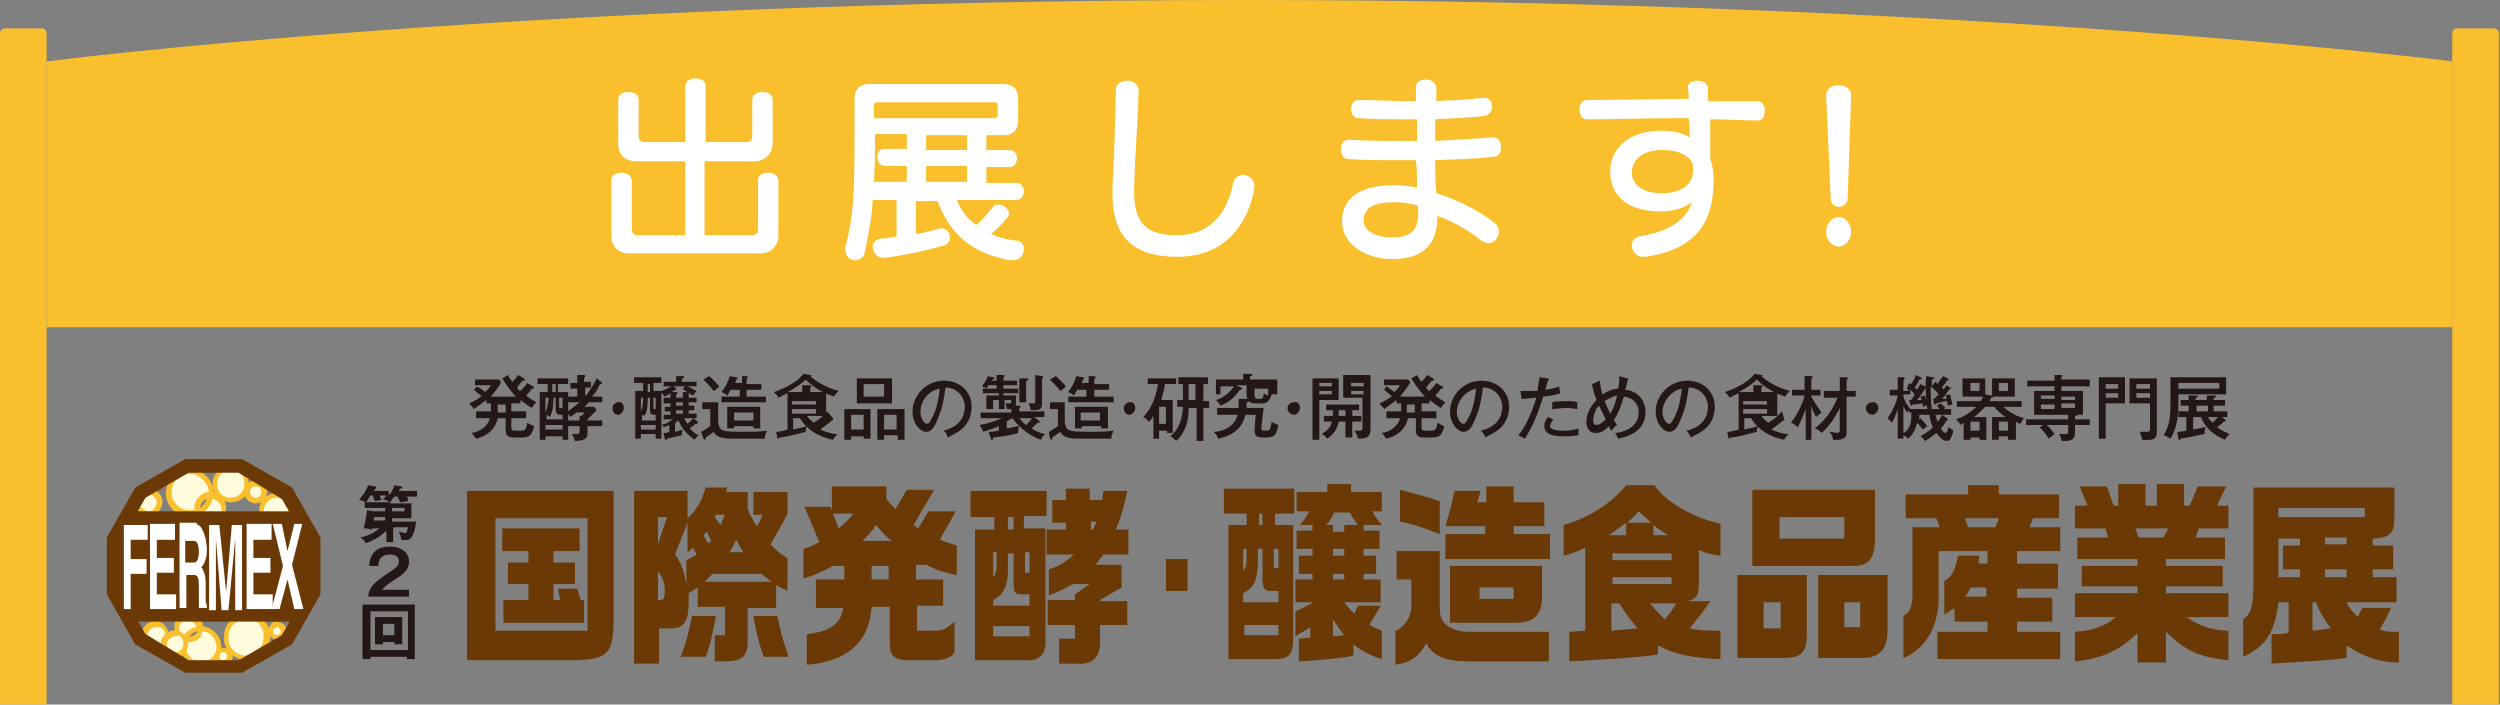 <?xml version="1.0" encoding="utf-8"?>
<!-- Generator: Adobe Illustrator 26.5.1, SVG Export Plug-In . SVG Version: 6.00 Build 0)  -->
<svg version="1.1" id="レイヤー_1" xmlns="http://www.w3.org/2000/svg" xmlns:xlink="http://www.w3.org/1999/xlink" x="0px"
	 y="0px" width="220px" height="62px" viewBox="0 0 220 62" style="enable-background:new 0 0 220 62;" xml:space="preserve">
<rect x="0" y="0" width="220" height="62" fill="#808080" stroke="none"/>
<style type="text/css">
	.st0{fill:#F9BF2C;}
	.st1{fill:#FFFFFF;}
	.st2{fill:#231815;}
	.st3{fill:#6A3906;}
	.st4{fill:#FFFCDE;}
	.st5{clip-path:url(#SVGID_00000111887411379645566530000001603128148974756482_);fill:#6A3906;}
</style>
<path class="st0" d="M215.8,28.8H4.1V5.4c0,0,42-5.4,105.5-5.4s106.2,5.4,106.2,5.4L215.8,28.8L215.8,28.8z"/>
<g>
	<path class="st1" d="M55.4,22.3c-1,0-1.6-0.6-1.6-1.6v-4.8c0-0.5,0.4-0.7,0.9-0.7c0.4,0,0.9,0.2,0.9,0.7v4.3c0,0.3,0.2,0.5,0.5,0.5
		h4.2v-6.5H56c-0.9,0-1.6-0.5-1.6-1.6V8.8c0-0.5,0.4-0.7,0.9-0.7s0.9,0.2,0.9,0.7V12c0,0.3,0.2,0.5,0.5,0.5h3.6V7.6
		c0-0.5,0.5-0.7,0.9-0.7c0.5,0,0.9,0.2,0.9,0.7v4.9h3.6c0.3,0,0.5-0.2,0.5-0.5V8.8c0-0.5,0.4-0.7,0.9-0.7S68,8.3,68,8.8v3.8
		c0,0.9-0.7,1.6-1.6,1.6H62v6.5h4.2c0.3,0,0.5-0.2,0.5-0.5v-4.3c0-0.5,0.4-0.7,0.9-0.7c0.4,0,0.9,0.2,0.9,0.7v4.8
		c0,0.9-0.6,1.6-1.6,1.6C66.9,22.3,55.4,22.3,55.4,22.3z"/>
	<path class="st1" d="M84.2,17.6c0.4,1,0.9,1.6,1.7,2.2c0.5-0.4,1-1,1.5-1.6c0.1-0.2,0.3-0.2,0.5-0.2c0.4,0,0.9,0.4,0.9,0.8
		c0,0.1-0.1,0.3-0.2,0.4c-0.5,0.6-1,1.1-1.4,1.4c0.7,0.3,1.5,0.5,2.4,0.6c0.4,0.1,0.5,0.4,0.5,0.7c0,0.5-0.3,1-1,1
		c-0.1,0-0.2,0-0.3,0c-3.5-0.7-5.2-2.4-6.3-5.2h-1.9v2.9c0.7-0.1,1.4-0.3,2.1-0.5c0.1,0,0.1,0,0.2,0c0.4,0,0.7,0.4,0.7,0.8
		c0,0.3-0.2,0.6-0.5,0.7c-1.7,0.5-3.8,0.9-5.3,1.1h-0.1c-0.5,0-0.9-0.5-0.9-1c0-0.3,0.2-0.6,0.7-0.7c0.4,0,0.9-0.1,1.4-0.2v-3.2
		h-2.1c-0.1,1.8-0.4,3.1-0.7,4.6c-0.1,0.5-0.5,0.7-0.8,0.7c-0.5,0-0.9-0.3-0.9-0.9c0-0.1,0-0.2,0-0.3c0.7-2.7,0.8-4.1,0.8-10.7V8.7
		c0-0.8,0.4-1.3,1.3-1.3h11.8c0.8,0,1.3,0.4,1.3,1.3v1.9c0,0.8-0.4,1.3-1.3,1.3h-1.5v1.3h2c0.5,0,0.7,0.4,0.7,0.7
		c0,0.4-0.2,0.8-0.7,0.8h-2v1.4h2.6c0.5,0,0.7,0.4,0.7,0.7c0,0.4-0.2,0.8-0.7,0.8H84.2z M79.8,14.6h-1.9c-0.5,0-0.7-0.4-0.7-0.8
		c0-0.4,0.2-0.7,0.7-0.7h1.9v-1.3H77c0,1.7,0,3-0.1,4.2h2.9V14.6z M87.8,9.3c0-0.2-0.1-0.3-0.3-0.3H77.2c-0.2,0-0.3,0.1-0.3,0.3v1.1
		h10.6c0.2,0,0.3-0.1,0.3-0.3C87.8,10.1,87.8,9.3,87.8,9.3z M85.1,11.9h-3.6v1.3h3.6V11.9z M85.1,14.6h-3.6V16h3.6V14.6z"/>
	<path class="st1" d="M99.8,16.8c0,2.9,1.1,3.9,3.8,3.9c2.6,0,4.3-1.6,4.9-4.5c0.1-0.6,0.5-0.8,0.9-0.8c0.5,0,1,0.4,1,1
		c0,0.2-0.7,6.2-6.8,6.2c-3.6,0-5.7-1.5-5.7-5.5c0-0.2,0-0.5,0-0.7c0.2-3.3,0.2-5.3,0.3-8.5c0-0.5,0.5-0.8,1-0.8s1,0.3,1,0.9v0.1
		c-0.1,3.1-0.3,5.2-0.4,8.4C99.8,16.5,99.8,16.8,99.8,16.8z"/>
	<path class="st1" d="M126.5,19c0,3-1.8,3.8-4,3.8c-2.3,0-4.4-1.3-4.4-3.3c0-2.3,1.9-3.2,4.6-3.2h0.1c0.6,0,1.3,0.1,1.9,0.2
		c0-0.8,0-1.6-0.1-2.4c-0.5,0-1,0-1.5,0c-1.5,0-3,0-4.4-0.1c-0.5,0-0.7-0.4-0.7-0.9c0-0.4,0.2-0.8,0.7-0.8h0.1
		c1.6,0.1,3.2,0.1,4.9,0.1c0.3,0,0.7,0,1,0c0-0.7,0-1.3,0-1.9c-0.4,0-0.8,0-1.2,0c-1.2,0-2.5,0-3.9-0.1c-0.5,0-0.7-0.4-0.7-0.8
		c0-0.4,0.2-0.8,0.7-0.8h0.1c1.5,0,2.8,0.1,4.1,0.1h0.8c0-0.4,0-0.8,0-1.2l0,0c0-0.5,0.4-0.7,0.9-0.7s0.9,0.3,0.9,0.8
		c0,0.3,0,0.7,0,1.1c1.4-0.1,2.7-0.1,4.1-0.3h0.1c0.5,0,0.7,0.4,0.7,0.8c0,0.4-0.2,0.7-0.7,0.8s-2.6,0.2-4.3,0.3c0,0.6,0,1.3,0,1.9
		c1.8-0.1,3.5-0.2,5-0.3h0.1c0.5,0,0.7,0.4,0.7,0.9c0,0.4-0.2,0.8-0.7,0.8c-1.6,0.2-3.3,0.2-5.1,0.3c0,1,0,2.1,0.1,2.9
		c1.9,0.6,3.7,1.5,5.1,2.6c0.3,0.2,0.4,0.5,0.4,0.8c0,0.5-0.4,1-0.9,1c-0.2,0-0.4-0.1-0.6-0.2C129.3,20.3,127.9,19.5,126.5,19
		C126.5,18.9,126.5,19,126.5,19z M124.8,18.1c-0.7-0.2-1.4-0.3-1.9-0.3h-0.3c-1.7,0-2.6,0.5-2.6,1.6c0,1,1.2,1.5,2.5,1.5
		s2.3-0.4,2.3-2V18.1z"/>
	<path class="st1" d="M154.7,10.6c-1.4,0-2.8-0.1-4.2-0.1c0,1.3,0,2.6,0,3.5c0.2,0.5,0.3,1.1,0.3,1.8c0,3.4-1.2,6.1-6,6.8
		c-0.1,0-0.1,0-0.2,0c-0.6,0-1-0.5-1-1c0-0.4,0.2-0.7,0.7-0.8c2.9-0.5,4.1-1.6,4.6-3c-0.7,0.5-1.6,0.8-2.8,0.8
		c-2.9,0-4.4-1.4-4.4-3.5s1.7-3.6,4.5-3.6c1,0,1.9,0.2,2.5,0.6c0-0.5,0-1.1-0.1-1.7h-1.1c-2.6,0-5.2,0.1-7.8,0.1l0,0
		c-0.5,0-0.7-0.4-0.7-0.9c0-0.4,0.2-0.8,0.7-0.8c3,0,6-0.1,8.9-0.1c0-0.4,0-0.7-0.1-1v0.1c0-0.5,0.4-0.7,0.9-0.7
		c0.4,0,0.9,0.2,0.9,0.7c0,0.3,0,0.7,0,1.1c1.4,0,2.9,0,4.3,0c0.5,0,0.7,0.4,0.7,0.8S155.2,10.6,154.7,10.6L154.7,10.6z M146.3,13.2
		c-1.7,0-2.7,0.8-2.7,2c0,1,0.9,1.8,2.6,1.8c1.6,0,2.8-0.6,2.8-2.1C149.1,14,148.1,13.2,146.3,13.2z"/>
	<path class="st1" d="M160.7,20.4c0-0.7,0.5-1.3,1.1-1.3s1.1,0.6,1.1,1.3s-0.5,1.3-1.1,1.3S160.7,21.1,160.7,20.4z M160.7,8.4
		L160.7,8.4c0-0.6,0.5-0.9,1.1-0.9s1.1,0.3,1.1,0.9l0,0l-0.3,9c0,0.5-0.4,0.8-0.8,0.8c-0.4,0-0.7-0.3-0.7-0.8L160.7,8.4z"/>
</g>
<path class="st0" d="M4.1,62H0V2.9c0-0.2,0.2-0.4,0.4-0.4h3.3c0.2,0,0.4,0.2,0.4,0.4V62z"/>
<path class="st0" d="M219.9,62h-4.1V2.9c0-0.2,0.2-0.4,0.4-0.4h3.3c0.2,0,0.4,0.2,0.4,0.4L219.9,62L219.9,62z"/>
<g>
	<g>
		<g>
			<g>
				<path class="st2" d="M32.8,46.4c0,0.1,0,0.1-0.1,0.2c-0.3-0.1-0.4-0.1-0.7-0.1c0.2-0.7,0.2-1,0.3-1.6l0.6,0.1h1v-0.3h-1.8v-0.5
					h0.1c-0.3-0.1-0.4-0.2-0.6-0.2c0.2-0.3,0.6-0.7,0.8-1.3l0.6,0.1c0,0,0.1,0,0.1,0.1c0,0.1,0,0.1-0.1,0.1c0,0.1,0,0.1-0.1,0.2h1.3
					v0.4c0.2-0.2,0.4-0.5,0.5-0.9l0.6,0.1c0,0,0.1,0,0.1,0.1c0,0.1-0.1,0.1-0.2,0.1c0,0.1-0.1,0.1-0.1,0.2h1.6v0.5h-0.9
					c0.1,0.1,0.1,0.2,0.1,0.4c-0.2,0-0.5,0.1-0.7,0.1c0-0.1-0.1-0.2-0.2-0.5h-0.3c-0.1,0.1-0.3,0.4-0.4,0.6h1.9v1.3h-1.7v0.3h2.1
					c0,0.5-0.2,1.1-0.4,1.4c-0.1,0.1-0.2,0.3-0.9,0.2c0-0.4-0.2-0.6-0.2-0.7c0.2,0,0.4,0.1,0.5,0.1c0.2,0,0.2,0,0.3-0.5h-1.3v1.3
					h-0.6v-1c-0.3,0.3-0.9,0.8-1.8,1.1c-0.1-0.2-0.3-0.4-0.5-0.5c0.6-0.1,1.2-0.4,1.7-0.8H32.8z M33.4,43.6c0,0,0.1,0.3,0.2,0.4
					c-0.2,0-0.6,0.1-0.6,0.1c-0.1-0.2-0.1-0.3-0.2-0.5h-0.2c-0.1,0.1-0.2,0.4-0.4,0.6h2.1c-0.1-0.1-0.4-0.2-0.6-0.3
					c0.1-0.1,0.2-0.1,0.3-0.3H33.4z M33.9,45.5h-1l0,0.3h1V45.5z M34.5,45h1.1v-0.3h-1.1V45z"/>
				<path class="st2" d="M36,51.9v0.6h-3.6c0.1-0.9,0.5-1.2,1.8-2.1c0.8-0.5,0.9-0.7,0.9-1c0-0.5-0.4-0.6-0.8-0.6c-0.8,0-1,0.5-1,1
					h-0.8c0-0.4,0.1-1.7,1.8-1.7c1.1,0,1.7,0.6,1.7,1.3c0,0.6-0.3,1-1.1,1.5c-0.8,0.5-1,0.7-1.3,1H36z"/>
				<path class="st2" d="M32.6,57.8V58h-0.7v-4.8h4.6V58h-0.7v-0.2H32.6z M35.9,57.2v-3.4h-3.3v3.4H35.9z M33.7,56.5v0.2H33v-2.4
					h2.4v2.4h-0.7v-0.2H33.7z M34.7,55.9v-1h-1v1H34.7z"/>
			</g>
		</g>
	</g>
	<g>
		<g>
			<path class="st2" d="M45.5,35.5H45v0.7h1.3v0.6H45v0.8c0,0.2,0,0.3,0.4,0.3h0.4c0.3,0,0.5,0,0.6-0.7c0.2,0.1,0.3,0.2,0.6,0.3
				c-0.2,0.8-0.4,1-1.1,1h-0.7c-0.7,0-0.7-0.4-0.7-0.7v-1h-0.7c-0.2,1-1,1.6-1.9,1.8c-0.1-0.1-0.2-0.3-0.4-0.5
				c0.8-0.1,1.5-0.7,1.6-1.3h-1.2v-0.6h1.3c0-0.1,0-0.2,0-0.3v-0.4h-0.4v-0.3c-0.4,0.3-0.7,0.5-1.1,0.8c-0.1-0.2-0.3-0.3-0.4-0.5
				c0.5-0.2,1-0.6,1.1-0.6c-0.4-0.4-0.5-0.4-0.7-0.6L42,34c0.3,0.2,0.6,0.4,0.7,0.5c0.2-0.2,0.4-0.4,0.5-0.6h-1.4v-0.5h2.1l0.2,0.2
				c-0.2,0.5-0.6,0.9-0.9,1.3h2.2c-0.6-0.6-1-1.3-1.2-1.6l0.5-0.3c0.1,0.2,0.2,0.4,0.4,0.6c0,0,0.3-0.3,0.5-0.6l0.5,0.3
				c0,0,0.1,0.1,0.1,0.1c0,0.1-0.1,0.1-0.2,0.1c-0.2,0.2-0.2,0.2-0.5,0.6c0.1,0.2,0.2,0.3,0.3,0.3c0.2-0.2,0.4-0.4,0.6-0.7l0.5,0.3
				c0,0,0.1,0,0.1,0.1c0,0.1-0.1,0.1-0.2,0.1c-0.2,0.3-0.2,0.3-0.5,0.6c0.2,0.2,0.6,0.4,0.9,0.6c-0.1,0.1-0.3,0.3-0.4,0.5
				c-0.5-0.3-0.6-0.4-1-0.7V35.5z M43.8,35.5V36c0,0.1,0,0.2,0,0.3h0.7v-0.7H43.8z"/>
			<path class="st2" d="M49.2,34.5H50v4.2h-0.5v-0.3H48v0.3h-0.5v-4.2h0.7v-0.7h-0.9v-0.5h2.7v0.5h-0.9V34.5z M48,36.3
				c0.2-0.4,0.2-0.9,0.3-1.3H48V36.3z M49.5,36.9v-0.4h-0.2c-0.3,0-0.4-0.2-0.4-0.5v-1h-0.2c0,0.5,0,1-0.3,1.7
				c-0.1-0.1-0.3-0.2-0.3-0.2v0.4H49.5z M49.5,37.8v-0.4H48v0.4H49.5z M48.9,33.8h-0.3v0.7h0.3V33.8z M49.2,35.8
				c0,0.1,0,0.1,0.3,0.1V35h-0.3V35.8z M52.9,33.6c0,0,0.1,0.1,0.1,0.1c0,0.1-0.1,0.1-0.2,0.1c-0.3,0.6-0.4,0.8-0.7,1.1H53v0.5h-1.2
				c-0.1,0.1-0.2,0.3-0.4,0.4h0.9l0.2,0.3c-0.3,0.3-0.7,0.7-0.8,0.8V37H53v0.5h-1.3v0.5c0,0.4,0,0.8-1.1,0.8
				c-0.1-0.3-0.2-0.5-0.3-0.6c0.1,0,0.4,0,0.4,0c0.3,0,0.3-0.1,0.3-0.3v-0.4h-1V37h1v-0.4l0.2,0c0.1-0.1,0.2-0.2,0.2-0.3h-0.7
				c-0.2,0.2-0.4,0.3-0.5,0.4c-0.1-0.2-0.3-0.3-0.4-0.4c0.2-0.1,0.6-0.4,1.2-0.9h-1v-0.5h0.8v-0.7h-0.6v-0.5h0.6V33l0.6,0
				c0,0,0.1,0,0.1,0.1c0,0.1,0,0.1-0.1,0.1v0.4H52v0.5h-0.5v0.7h0.1c0.2-0.3,0.7-1,0.9-1.5L52.9,33.6z"/>
			<path class="st2" d="M54.9,35.9c0,0.3-0.3,0.6-0.5,0.6c-0.3,0-0.5-0.2-0.5-0.6c0-0.3,0.3-0.5,0.5-0.5
				C54.7,35.3,54.9,35.6,54.9,35.9z"/>
			<path class="st2" d="M58.4,34v-0.4h1.1v-0.5l0.6,0c0,0,0.1,0,0.1,0.1c0,0.1-0.1,0.1-0.2,0.1v0.3h1.3V34h-0.8
				c0.4,0.2,0.6,0.3,0.8,0.4c-0.1,0.1-0.2,0.3-0.3,0.4c-0.2-0.1-0.3-0.1-0.3-0.2c0,0,0,0-0.1,0V35h0.7v0.4h-0.7v0.3h0.5v0.4h-0.5
				v0.3h0.7v0.4H61l0.4,0.3c0,0,0,0,0,0.1c0,0,0,0.1-0.1,0.1c0,0-0.1,0-0.1,0c-0.2,0.2-0.4,0.3-0.5,0.4c0.3,0.3,0.5,0.5,0.8,0.6
				c-0.2,0.1-0.2,0.2-0.4,0.4c-0.2-0.2-1-0.7-1.4-1.7c0,0-0.2,0.1-0.3,0.3V38c0.1,0,0.4-0.1,0.7-0.2C60,37.9,60,38.1,60,38.3
				c-0.4,0.1-0.9,0.2-1.3,0.3c0,0.1,0,0.1-0.1,0.1c0,0-0.1,0-0.1-0.1l-0.1-0.5c0.2,0,0.3,0,0.5-0.1v-0.6c-0.1,0.1-0.3,0.1-0.5,0.2
				c-0.1-0.2-0.2-0.3-0.2-0.3v1.3h-0.5v-0.4h-1.3v0.4h-0.5v-4.2h0.7v-0.7h-0.8v-0.5h2.4v0.5h-0.7v0.7h0.7c0,0,0,0,0,0
				c0.4-0.1,0.7-0.3,0.9-0.4H58.4z M57.7,37v-0.5c-0.4,0-0.5,0-0.5-0.5v-1H57c0,0.5,0,1.2-0.3,1.6c-0.1-0.1-0.2-0.1-0.2-0.1V37H57.7
				z M56.4,36.2c0.1-0.2,0.2-0.6,0.2-1.2h-0.2V36.2z M57.7,37.8v-0.4h-1.3v0.4H57.7z M57.2,33.8h-0.2v0.7h0.2V33.8z M57.5,35.8
				c0,0.2,0,0.2,0.2,0.2v-1h-0.2V35.8z M59,34.6c-0.1,0.1-0.2,0.1-0.5,0.3c-0.1-0.1-0.2-0.3-0.3-0.3v2.8c0.4-0.1,0.6-0.2,1-0.5h-0.8
				v-0.4H59v-0.3h-0.5v-0.4H59v-0.3h-0.6V35H59V34.6z M59.5,34.2C59.5,34.2,59.6,34.2,59.5,34.2c0,0.1,0,0.1,0,0.1c0,0-0.1,0-0.1,0
				c-0.1,0.1-0.1,0.1-0.3,0.2l0.4,0c0.1,0,0.1,0,0.1,0.1c0,0.1-0.1,0.1-0.1,0.1V35h0.6v-0.5l0.4,0c-0.2-0.1-0.3-0.2-0.4-0.3l0.2-0.2
				h-1L59.5,34.2z M60.1,35.4h-0.6v0.3h0.6V35.4z M59.5,36.4h0.6v-0.3h-0.6V36.4z M60.2,36.8c0.1,0.2,0.2,0.3,0.3,0.5
				c0.2-0.2,0.3-0.2,0.5-0.5H60.2z"/>
			<path class="st2" d="M63.2,35.4v1.6c0,0.4,0.1,0.5,0.1,0.6c0.2,0.3,0.4,0.4,2,0.4c0.7,0,1.6,0,2.2-0.1c-0.1,0.2-0.2,0.4-0.2,0.7
				h-2.7c-0.7,0-1.5,0-1.8-0.6c-0.5,0.4-0.6,0.4-0.7,0.5c0,0.1,0,0.2-0.1,0.2c0,0-0.1-0.1-0.1-0.1L61.7,38c0.2-0.1,0.2-0.1,0.8-0.5
				V36h-0.7v-0.6H63.2z M62.4,33.1c0.3,0.2,0.8,0.8,0.9,0.9c0,0-0.4,0.4-0.5,0.4c-0.3-0.4-0.7-0.8-0.9-1L62.4,33.1z M65.1,33.1
				l0.6,0c0,0,0.1,0,0.1,0.1c0,0.1,0,0.1-0.1,0.1v0.5h1.3v0.5h-1.3v0.6h1.7v0.5h-3.9v-0.5h1.6v-0.6h-0.8c-0.2,0.3-0.2,0.4-0.3,0.5
				c-0.2-0.2-0.5-0.3-0.5-0.3c0.3-0.4,0.6-0.9,0.7-1.4l0.6,0.1c0,0,0.1,0,0.1,0.1c0,0.1-0.1,0.1-0.1,0.1c0,0.1-0.1,0.2-0.1,0.3h0.6
				V33.1z M64.6,37.5v0.2H64v-1.9h2.9v1.9h-0.6v-0.2H64.6z M66.3,37v-0.7h-1.7V37H66.3z"/>
			<path class="st2" d="M73.3,36.8C73.3,36.8,73.3,36.9,73.3,36.8c0,0.1,0,0.2,0,0.2c0,0-0.1,0-0.1,0c-0.3,0.3-0.8,0.6-1,0.8
				c0.6,0.3,1.2,0.4,1.5,0.4c-0.1,0.1-0.3,0.3-0.4,0.5c-0.5-0.1-2.1-0.5-2.9-1.9h-0.6v1c0.3-0.1,0.6-0.1,1.2-0.3
				c-0.1,0.2-0.1,0.4-0.1,0.5c-1.1,0.3-2,0.5-2.3,0.5c-0.1,0.1-0.1,0.1-0.1,0.1c-0.1,0-0.1,0-0.1-0.1l-0.1-0.5c0.2,0,0.3,0,1-0.2
				v-3.2c-0.2,0.1-0.4,0.2-0.8,0.4c-0.1-0.2-0.2-0.3-0.4-0.5c0.5-0.2,1.8-0.6,2.6-1.6l0.6,0.1c0.1,0,0.1,0,0.1,0.1c0,0,0,0,0,0
				c0,0-0.1,0-0.1,0c0.3,0.3,1.3,1,2.5,1.3c-0.2,0.2-0.3,0.3-0.4,0.5c-0.9-0.3-1.7-0.7-2.5-1.5c-0.6,0.6-1.4,1-1.6,1.1h1.3v-0.6
				l0.7,0c0.1,0,0.1,0,0.1,0.1c0,0,0,0.1-0.1,0.1v0.4h1.4v2.1H71c0.2,0.3,0.4,0.4,0.6,0.6c0.2-0.1,0.8-0.5,1.2-1L73.3,36.8z
				 M69.7,35.6h2.1v-0.3h-2.1V35.6z M71.8,36h-2.1v0.4h2.1V36z"/>
			<path class="st2" d="M74.9,38.3v0.4h-0.6v-2.7h2.3v2.6H76v-0.2H74.9z M76,37.8v-1.3h-1.1v1.3H76z M78.5,33.3v2.2h-3.1v-2.2H78.5z
				 M76,33.8v1.1h1.8v-1.1H76z M77.8,38.3v0.4h-0.6v-2.7h2.4v2.7h-0.6v-0.4H77.8z M78.9,37.8v-1.3h-1.1v1.3H78.9z"/>
			<path class="st2" d="M83,37.9c1.8-0.4,1.9-1.7,1.9-2.1c0-0.9-0.7-1.7-1.7-1.7c-0.1,0.7-0.2,1.7-0.7,2.8c-0.3,0.8-0.6,1.1-1,1.1
				c-0.5,0-1.2-0.7-1.2-1.8c0-1.3,1.1-2.7,2.8-2.7c1.3,0,2.4,0.9,2.4,2.3c0,0.8-0.3,1.4-0.7,1.8c-0.5,0.5-1.1,0.7-1.4,0.9
				C83.3,38.1,83.2,38,83,37.9z M81,36.2c0,0.6,0.3,1.1,0.6,1.1c0.2,0,0.4-0.5,0.6-0.9c0.3-0.7,0.4-1.4,0.5-2.2
				C81.6,34.4,81,35.4,81,36.2z"/>
			<path class="st2" d="M87,38c0.3,0,0.4,0,0.9-0.1v-0.4c-0.7,0.3-1.1,0.4-1.4,0.5c0-0.2-0.2-0.4-0.3-0.6c1.1-0.2,1.7-0.5,2-0.6
				h-1.9v-0.5H89V36c-0.1,0-0.2,0-0.4,0c0-0.2-0.1-0.3-0.1-0.5c0.1,0,0.1,0,0.3,0c0.2,0,0.2-0.1,0.2-0.2v-0.1h-0.6v0.8h-0.5v-0.8
				h-0.5V36h-0.6v-1.2h1.1v-0.2h-1.4v-0.4h0.4c0,0-0.2-0.1-0.5-0.2c0.3-0.4,0.5-0.7,0.5-0.9l0.5,0.1c0.1,0,0.1,0,0.1,0.1
				c0,0.1-0.1,0.1-0.2,0.1c0,0.1,0,0.1-0.1,0.1h0.5v-0.5l0.6,0c0.1,0,0.1,0,0.1,0.1c0,0.1-0.1,0.1-0.1,0.1v0.3h1.2v0.4h-1.2v0.3h1.3
				v0.4h-1.3v0.2h1.1v0.7c0,0.1,0,0.2,0,0.2l0.3,0c0,0,0.1,0,0.1,0.1c0,0.1-0.1,0.1-0.1,0.1v0.3h2.2v0.5H91l0.4,0.3
				c0,0,0.1,0.1,0.1,0.1c0,0.1-0.1,0.1-0.2,0.1c-0.2,0.2-0.5,0.5-0.5,0.5c0.1,0.1,0.6,0.4,1.2,0.5c-0.2,0.1-0.3,0.3-0.4,0.5
				c-0.7-0.2-1.9-1-2.5-1.9c-0.2,0.1-0.4,0.2-0.5,0.3v0.6c0.1,0,0.9-0.2,1.1-0.2c-0.1,0.2-0.1,0.4-0.1,0.6c-0.3,0.1-1.1,0.3-2.2,0.4
				c0,0.1,0,0.2-0.1,0.2c-0.1,0-0.1-0.1-0.1-0.1L87,38z M87.7,34.2v-0.3H87c-0.1,0.1-0.1,0.1-0.2,0.3H87.7z M89.7,36.8
				c0.2,0.2,0.3,0.4,0.6,0.6c0.2-0.2,0.4-0.4,0.5-0.6H89.7z M90.4,33.3c0,0,0.1,0,0.1,0.1c0,0.1-0.1,0.1-0.2,0.1v1.9h-0.6v-2.1
				L90.4,33.3z M91.7,33.1c0,0,0.1,0,0.1,0.1c0,0.1-0.1,0.1-0.1,0.1v2.2c0,0.6-0.3,0.6-1,0.6c0-0.3-0.1-0.4-0.2-0.6
				c0.2,0,0.3,0,0.4,0c0.2,0,0.2-0.1,0.2-0.2v-2.3L91.7,33.1z"/>
			<path class="st2" d="M93.7,35.4v1.6c0,0.4,0.1,0.5,0.1,0.6c0.2,0.3,0.4,0.4,2,0.4c0.7,0,1.6,0,2.2-0.1c-0.1,0.2-0.2,0.4-0.2,0.7
				h-2.7c-0.7,0-1.5,0-1.8-0.6c-0.5,0.4-0.6,0.4-0.7,0.5c0,0.1,0,0.2-0.1,0.2c0,0-0.1-0.1-0.1-0.1L92.3,38c0.2-0.1,0.2-0.1,0.8-0.5
				V36h-0.7v-0.6H93.7z M92.9,33.1c0.3,0.2,0.8,0.8,0.9,0.9c0,0-0.4,0.4-0.5,0.4c-0.3-0.4-0.7-0.8-0.9-1L92.9,33.1z M95.7,33.1
				l0.6,0c0,0,0.1,0,0.1,0.1c0,0.1,0,0.1-0.1,0.1v0.5h1.3v0.5h-1.3v0.6H98v0.5H94v-0.5h1.6v-0.6h-0.8c-0.2,0.3-0.2,0.4-0.3,0.5
				c-0.2-0.2-0.5-0.3-0.5-0.3c0.3-0.4,0.6-0.9,0.7-1.4l0.6,0.1c0,0,0.1,0,0.1,0.1c0,0.1-0.1,0.1-0.1,0.1c0,0.1-0.1,0.2-0.1,0.3h0.6
				V33.1z M95.2,37.5v0.2h-0.6v-1.9h2.9v1.9h-0.6v-0.2H95.2z M96.8,37v-0.7h-1.7V37H96.8z"/>
			<path class="st2" d="M99.9,35.9c0,0.3-0.3,0.6-0.5,0.6c-0.3,0-0.5-0.2-0.5-0.6c0-0.3,0.3-0.5,0.5-0.5
				C99.7,35.3,99.9,35.6,99.9,35.9z"/>
			<path class="st2" d="M103.2,35.2v2.9h-0.5v-0.2H102v0.7h-0.5v-2c-0.2,0.3-0.3,0.5-0.4,0.5c-0.2-0.2-0.3-0.3-0.5-0.4
				c0.9-0.9,1.2-2.2,1.3-2.9h-0.9v-0.5h2.5v0.5h-1c0,0.4-0.2,0.9-0.3,1.4H103.2z M102,35.8v1.5h0.6v-1.5H102z M105.9,35.3h0.5v0.6
				h-0.5v2.9h-0.6v-2.9h-0.7c0,0.8-0.1,2-1.1,2.9c-0.2-0.2-0.3-0.3-0.5-0.4c0.4-0.4,1-0.9,1.1-2.6h-0.5v-0.6h0.5v-1.4h-0.4v-0.6h2.6
				v0.6h-0.4V35.3z M105.2,33.8h-0.6v1.4h0.6V33.8z"/>
			<path class="st2" d="M112.4,33.5v1.2h-0.5c-0.2,0.6-0.4,0.8-0.8,0.8h-0.7c-0.3,0-0.4-0.1-0.5-0.2c0,0.1-0.1,0.1-0.2,0.1
				c0,0.2,0,0.3,0,0.5l1.5,0c0,0-0.2,1.6-0.2,1.8c0,0.2,0.1,0.2,0.4,0.2c0.3,0,0.4,0,0.5-0.8c0.1,0.1,0.3,0.2,0.6,0.3
				c-0.2,1-0.4,1.1-1.2,1.1c-0.5,0-0.9,0-0.9-0.6c0-0.2,0.1-1.3,0.1-1.4l-0.9,0c-0.1,0.4-0.4,1.7-2.4,2.1c-0.1-0.3-0.3-0.5-0.4-0.6
				c0.4,0,1.8-0.2,2.1-1.5l-1.8,0l0-0.6l1.9,0c0-0.3,0-0.5,0-0.8l0.6,0c0.1,0,0.2,0,0.2,0c-0.1-0.1-0.1-0.2-0.1-0.3v-0.9h-0.9
				l0.4,0.2c0.1,0,0.1,0,0.1,0.1c0,0.1-0.1,0.1-0.2,0.1c-0.3,0.5-0.9,1.1-1.7,1.4c-0.1-0.2-0.2-0.3-0.4-0.5c0.8-0.2,1.4-0.9,1.6-1.2
				h-1.2v0.7H107v-1.3h2.4v-0.5l0.7,0c0.1,0,0.1,0,0.1,0.1c0,0.1-0.1,0.1-0.2,0.1v0.3H112.4z M110.4,34.1v0.7c0,0.2,0.1,0.3,0.2,0.3
				h0.3c0.2,0,0.3-0.1,0.3-0.5c0.1,0.1,0.3,0.2,0.4,0.2v-0.6H110.4z"/>
			<path class="st2" d="M114.4,35.9c0,0.3-0.3,0.6-0.5,0.6c-0.3,0-0.6-0.2-0.6-0.6c0-0.3,0.3-0.5,0.6-0.5
				C114.2,35.3,114.4,35.6,114.4,35.9z"/>
			<path class="st2" d="M117.8,33.2v2h-1.7v3.5h-0.6v-5.4H117.8z M117.2,34v-0.3h-1.1V34H117.2z M116.1,34.4v0.3h1.1v-0.3H116.1z
				 M119,36.6h0.8v0.5H119v1.4h-0.6v-1.4h-0.6c-0.1,0.6-0.4,1.1-1,1.5c-0.2-0.2-0.2-0.3-0.5-0.4c0.5-0.3,0.8-0.6,0.9-1.1h-0.7v-0.5
				h0.8c0-0.1,0-0.1,0-0.5h-0.6v-0.5h2.9v0.5H119V36.6z M118.4,36.1h-0.6v0.5h0.6V36.1z M120.6,33.2v4.6c0,0.7-0.4,0.8-1.1,0.8
				c0-0.2-0.1-0.3-0.3-0.7c0.1,0,0.2,0,0.4,0c0.2,0,0.3,0,0.3-0.3v-2.6h-1.7v-2H120.6z M120,34v-0.3h-1.1V34H120z M118.9,34.4v0.3
				h1.1v-0.3H118.9z"/>
			<path class="st2" d="M125.6,35.5h-0.5v0.7h1.3v0.6h-1.3v0.8c0,0.2,0,0.3,0.4,0.3h0.4c0.3,0,0.5,0,0.6-0.7
				c0.2,0.1,0.3,0.2,0.6,0.3c-0.2,0.8-0.4,1-1.1,1h-0.7c-0.7,0-0.7-0.4-0.7-0.7v-1h-0.7c-0.2,1-1,1.6-1.9,1.8
				c-0.1-0.1-0.2-0.3-0.4-0.5c0.8-0.1,1.5-0.7,1.6-1.3H122v-0.6h1.3c0-0.1,0-0.2,0-0.3v-0.4h-0.4v-0.3c-0.4,0.3-0.7,0.5-1.1,0.8
				c-0.1-0.2-0.3-0.3-0.4-0.5c0.5-0.2,1-0.6,1.1-0.6c-0.4-0.4-0.5-0.4-0.7-0.6L122,34c0.3,0.2,0.6,0.4,0.7,0.5
				c0.2-0.2,0.4-0.4,0.5-0.6h-1.4v-0.5h2.1l0.2,0.2c-0.2,0.5-0.6,0.9-0.9,1.3h2.2c-0.6-0.6-1-1.3-1.2-1.6l0.5-0.3
				c0.1,0.2,0.2,0.4,0.4,0.6c0,0,0.3-0.3,0.5-0.6l0.5,0.3c0,0,0.1,0.1,0.1,0.1c0,0.1-0.1,0.1-0.2,0.1c-0.2,0.2-0.2,0.2-0.5,0.6
				c0.1,0.2,0.2,0.3,0.3,0.3c0.2-0.2,0.4-0.4,0.6-0.7l0.5,0.3c0,0,0.1,0,0.1,0.1c0,0.1-0.1,0.1-0.2,0.1c-0.2,0.3-0.2,0.3-0.5,0.6
				c0.2,0.2,0.6,0.4,0.9,0.6c-0.1,0.1-0.3,0.3-0.4,0.5c-0.5-0.3-0.6-0.4-1-0.7V35.5z M123.8,35.5V36c0,0.1,0,0.2,0,0.3h0.7v-0.7
				H123.8z"/>
			<path class="st2" d="M130.3,37.9c1.8-0.4,1.9-1.7,1.9-2.1c0-0.9-0.7-1.7-1.7-1.7c-0.1,0.7-0.2,1.7-0.7,2.8
				c-0.3,0.8-0.6,1.1-1,1.1c-0.5,0-1.2-0.7-1.2-1.8c0-1.3,1.1-2.7,2.8-2.7c1.3,0,2.4,0.9,2.4,2.3c0,0.8-0.3,1.4-0.7,1.8
				c-0.5,0.5-1.1,0.7-1.4,0.9C130.6,38.1,130.4,38,130.3,37.9z M128.2,36.2c0,0.6,0.3,1.1,0.6,1.1c0.2,0,0.4-0.5,0.6-0.9
				c0.3-0.7,0.4-1.4,0.5-2.2C128.9,34.4,128.2,35.4,128.2,36.2z"/>
			<path class="st2" d="M136.2,33.3c0.1,0,0.1,0,0.1,0.1c0,0.1-0.1,0.1-0.1,0.1c0,0.1-0.2,0.7-0.2,0.8c0.7-0.1,1-0.2,1.2-0.3
				l0.1,0.6c-0.2,0.1-0.6,0.2-1.5,0.3c-0.4,1.3-0.8,2.4-1.6,3.7c-0.2-0.1-0.2-0.1-0.6-0.3c0.4-0.4,1.1-1.6,1.6-3.3
				c-0.5,0-0.7,0.1-1.3,0.1l-0.1-0.7c0.1,0,0.3,0,0.5,0c0.4,0,0.8,0,1,0c0.1-0.6,0.1-0.9,0.2-1.2L136.2,33.3z M136.7,36.9
				c-0.2,0.2-0.3,0.5-0.3,0.6c0,0.2,0.3,0.4,1.2,0.4c0.3,0,0.8,0,1.3-0.2c0,0.1,0,0.2,0,0.3c0,0.2,0,0.2,0,0.3
				c-0.6,0.1-1.2,0.1-1.3,0.1c-0.4,0-1.7,0-1.7-0.9c0-0.3,0.1-0.5,0.3-0.8L136.7,36.9z M136.5,35.4c0.6-0.1,1.1-0.1,1.4-0.1
				c0.5,0,0.7,0,0.9,0.1c0,0.3,0,0.5,0,0.6c-0.2,0-0.4-0.1-0.9-0.1c-0.5,0-1.1,0.1-1.3,0.1V35.4z"/>
			<path class="st2" d="M140.8,33.5c0,0.4,0.1,0.8,0.2,1.2c0.5-0.3,1-0.5,1.4-0.5c0.1-0.5,0.1-0.7,0.1-1.1l0.7,0.2
				c0,0,0.1,0,0.1,0.1c0,0.1-0.1,0.1-0.1,0.1c0,0.1-0.1,0.7-0.2,0.8c1.2,0.1,1.8,1,1.8,2c0,1.5-1.3,2.1-2.4,2.3
				c-0.2-0.4-0.2-0.4-0.3-0.5c0.4,0,2.1-0.3,2.1-1.8c0-0.8-0.5-1.3-1.3-1.4c-0.3,1-0.5,1.5-0.9,2.1c0.2,0.2,0.2,0.3,0.3,0.4
				c-0.3,0.2-0.3,0.3-0.5,0.5c-0.1-0.1-0.1-0.1-0.2-0.4c-0.5,0.5-0.8,0.6-1.2,0.6c-0.5,0-0.8-0.4-0.8-1c0-0.3,0.1-1.1,0.9-1.9
				c-0.2-0.5-0.3-0.9-0.4-1.4L140.8,33.5z M140.7,35.7c-0.4,0.4-0.5,1.1-0.5,1.3c0,0.1,0,0.4,0.3,0.4c0.3,0,0.7-0.4,0.8-0.5
				C141,36.3,140.8,35.8,140.7,35.7z M141.2,35.3c0.2,0.5,0.4,0.9,0.5,1.1c0.4-0.6,0.5-1.2,0.6-1.6
				C141.8,34.9,141.4,35.2,141.2,35.3z"/>
			<path class="st2" d="M148.4,37.9c1.8-0.4,1.9-1.7,1.9-2.1c0-0.9-0.7-1.7-1.7-1.7c-0.1,0.7-0.2,1.7-0.7,2.8
				c-0.3,0.8-0.6,1.1-1,1.1c-0.5,0-1.2-0.7-1.2-1.8c0-1.3,1.1-2.7,2.8-2.7c1.3,0,2.4,0.9,2.4,2.3c0,0.8-0.3,1.4-0.7,1.8
				c-0.5,0.5-1.1,0.7-1.4,0.9C148.6,38.1,148.5,38,148.4,37.9z M146.3,36.2c0,0.6,0.3,1.1,0.6,1.1c0.2,0,0.4-0.5,0.6-0.9
				c0.3-0.7,0.4-1.4,0.5-2.2C147,34.4,146.3,35.4,146.3,36.2z"/>
			<path class="st2" d="M157,36.8C157,36.8,157,36.9,157,36.8c0,0.1,0,0.2,0,0.2c0,0-0.1,0-0.1,0c-0.3,0.3-0.8,0.6-1,0.8
				c0.6,0.3,1.2,0.4,1.5,0.4c-0.1,0.1-0.3,0.3-0.4,0.5c-0.5-0.1-2.1-0.5-2.9-1.9h-0.6v1c0.3-0.1,0.6-0.1,1.2-0.3
				c-0.1,0.2-0.1,0.4-0.1,0.5c-1.1,0.3-2,0.5-2.3,0.5c-0.1,0.1-0.1,0.1-0.1,0.1c-0.1,0-0.1,0-0.1-0.1l-0.1-0.5c0.2,0,0.3,0,1-0.2
				v-3.2c-0.2,0.1-0.4,0.2-0.8,0.4c-0.1-0.2-0.2-0.3-0.4-0.5c0.5-0.2,1.8-0.6,2.6-1.6l0.6,0.1c0.1,0,0.1,0,0.1,0.1c0,0,0,0,0,0
				c0,0-0.1,0-0.1,0c0.3,0.3,1.3,1,2.5,1.3c-0.2,0.2-0.3,0.3-0.4,0.5c-0.9-0.3-1.7-0.7-2.5-1.5c-0.6,0.6-1.4,1-1.6,1.1h1.3v-0.6
				l0.7,0c0.1,0,0.1,0,0.1,0.1c0,0,0,0.1-0.1,0.1v0.4h1.4v2.1h-1.4c0.2,0.3,0.4,0.4,0.6,0.6c0.2-0.1,0.8-0.5,1.2-1L157,36.8z
				 M153.4,35.6h2.1v-0.3h-2.1V35.6z M155.5,36h-2.1v0.4h2.1V36z"/>
			<path class="st2" d="M159.5,38.7h-0.6V36c-0.2,0.5-0.4,1.1-0.7,1.6c-0.1-0.1-0.3-0.3-0.6-0.4c0.7-0.9,1.1-1.9,1.2-2.4h-1.1v-0.5
				h1.1v-1.2l0.6,0c0.1,0,0.1,0,0.1,0.1s-0.1,0.1-0.1,0.1v1h0.8v0.5h-0.8v0.1c0.3,0.6,0.7,1.1,0.9,1.4c-0.1,0.1-0.4,0.3-0.5,0.4
				c-0.1-0.2-0.3-0.6-0.4-1V38.7z M160.5,34.9v-0.5h1.4v-1.2l0.6,0c0.1,0,0.1,0,0.1,0.1s0,0.1-0.1,0.1v1h0.8v0.5h-0.8V38
				c0,0.3,0,0.8-1.2,0.7c0-0.2-0.1-0.5-0.3-0.7c0.3,0,0.5,0.1,0.6,0.1c0.2,0,0.3-0.1,0.3-0.2v-2c-0.4,0.8-0.9,1.6-1.6,2.2
				c-0.2-0.2-0.3-0.3-0.6-0.4c1.3-1,1.8-2.2,2-2.7H160.5z"/>
			<path class="st2" d="M165.3,35.9c0,0.3-0.3,0.6-0.5,0.6c-0.3,0-0.6-0.2-0.6-0.6c0-0.3,0.3-0.5,0.6-0.5
				C165,35.3,165.3,35.6,165.3,35.9z"/>
			<path class="st2" d="M168,33.7c0.1,0.1,0.1,0.1,0.2,0.1c0-0.1,0.3-0.4,0.4-0.8l0.4,0.2c0,0,0.1,0,0.1,0.1c0,0.1,0,0.1-0.2,0.1
				c-0.1,0.3-0.3,0.5-0.4,0.7c0,0,0.1,0.1,0.2,0.2c0.2-0.3,0.2-0.4,0.3-0.5l0.4,0.2c0,0,0.1,0,0.1,0.1c0,0.1-0.1,0.1-0.1,0.1
				c-0.1,0.2-0.5,0.8-0.7,1c0.1,0,0.3,0,0.4,0c0-0.1-0.1-0.2-0.1-0.3l0.4-0.1c0,0.1,0.2,0.5,0.2,0.9c-0.2,0-0.2,0-0.4,0.1
				c0-0.1,0-0.2,0-0.3c-0.2,0-0.4,0.1-0.9,0.1c0,0.1,0,0.1-0.1,0.1c0,0-0.1-0.1-0.1-0.1l-0.1-0.4c0.1,0,0.1,0,0.2,0
				c0.1-0.2,0.2-0.3,0.3-0.5c-0.1-0.1-0.3-0.3-0.4-0.4v0.4h-0.6v0.2c0.1,0.4,0.3,0.7,0.6,1.1c-0.2,0.2-0.2,0.2-0.3,0.3
				c-0.1-0.2-0.2-0.3-0.3-0.6v2.9h-0.5V36c-0.2,0.6-0.4,1-0.5,1.2c-0.2-0.2-0.3-0.3-0.4-0.4c0.4-0.5,0.8-1.4,0.9-2h-0.7v-0.5h0.7
				v-1.1l0.5,0c0,0,0.1,0,0.1,0.1c0,0,0,0,0,0.1c0,0-0.1,0-0.1,0.1v0.9h0.5c-0.1-0.1-0.1-0.1-0.2-0.2L168,33.7z M169,36.8
				c0.3,0.3,0.5,0.6,0.6,0.7c-0.2,0.1-0.2,0.2-0.4,0.3c-0.2-0.3-0.4-0.5-0.5-0.6c-0.1,0.5-0.3,1-0.8,1.4c-0.1-0.2-0.3-0.2-0.5-0.4
				c0.8-0.5,0.8-1.1,0.8-1.9H168V36h1.6c-0.1-0.9-0.2-1.7-0.1-2.9l0.6,0.1c0.1,0,0.1,0,0.1,0.1c0,0,0,0.1-0.2,0.1c0,0.2,0,0.2,0,0.6
				l0.3-0.4c0.1,0,0.1,0.1,0.2,0.2c0.2-0.3,0.3-0.5,0.5-0.7l0.4,0.2c0,0,0.1,0,0.1,0.1c0,0.1-0.1,0.1-0.1,0
				c-0.2,0.3-0.2,0.3-0.5,0.7c0.1,0.1,0.1,0.1,0.1,0.2c0.2-0.2,0.2-0.3,0.3-0.4l0.3,0.2c0,0,0.1,0,0.1,0.1c0,0.1-0.1,0-0.1,0
				c-0.2,0.2-0.3,0.5-0.7,0.9c0.1,0,0.3,0,0.4,0c0-0.1,0-0.2-0.1-0.3l0.4-0.1c0.1,0.4,0.2,0.8,0.2,0.9c-0.2,0-0.3,0.1-0.4,0.1
				c0-0.2,0-0.3-0.1-0.4c-0.1,0-0.2,0-0.9,0.2c0,0-0.1,0.1-0.1,0.1s-0.1,0-0.1-0.1l-0.1-0.4h0.1c0.1-0.1,0.3-0.3,0.4-0.4
				c-0.3-0.4-0.6-0.6-0.7-0.7c0,0.7,0,1.4,0.1,2h0.7c-0.2-0.2-0.2-0.3-0.3-0.3l0.4-0.2c0.2,0.2,0.3,0.3,0.4,0.4l-0.2,0.1h0.7v0.5
				h-0.8l0.4,0.3c0.1,0,0.1,0.1,0.1,0.1c0,0.1,0,0.1-0.1,0.1c-0.2,0.3-0.3,0.5-0.5,0.7c0.2,0.4,0.4,0.4,0.4,0.4
				c0.2,0,0.2-0.5,0.3-0.5c0.1,0.1,0.3,0.2,0.4,0.3c-0.1,0.4-0.2,0.6-0.3,0.8c0,0-0.1,0.1-0.3,0.1c-0.3,0-0.6-0.3-0.9-0.7
				c-0.5,0.4-0.8,0.6-1,0.7c-0.2-0.2-0.2-0.3-0.4-0.4c0.3-0.2,0.7-0.4,1.1-0.8c-0.2-0.4-0.3-0.8-0.3-1.1h-0.9c0,0.1,0,0.4,0,0.5
				L169,36.8z M170.3,36.5c0.1,0.2,0.1,0.4,0.2,0.6c0.1-0.1,0.3-0.3,0.4-0.6H170.3z"/>
			<path class="st2" d="M177.3,38.7h-0.6v-0.3h-0.8v0.3h-0.6v-2h1.2c-0.3-0.2-0.7-0.5-1-0.9h-0.8c-0.4,0.4-0.7,0.7-1,0.9h1.1v2h-0.6
				v-0.2h-0.8v0.2h-0.6v-1.5c-0.1,0.1-0.2,0.1-0.3,0.2c0-0.1-0.1-0.3-0.4-0.5c0.7-0.2,1.3-0.6,1.8-1.1h-1.7v-0.5h2.1
				c0.1-0.2,0.2-0.3,0.2-0.4h-1.8v-1.6h2v1.4l0.5,0.1c0,0,0,0,0.1,0v-1.5h2v1.6h-1.9c0,0.1-0.1,0.1-0.2,0.1c0,0.1-0.1,0.2-0.1,0.3
				h2.8v0.5h-1.6c0.3,0.3,1,0.8,1.8,1c-0.1,0.1-0.2,0.3-0.3,0.5c-0.2-0.1-0.3-0.1-0.4-0.2V38.7z M173.4,33.7v0.7h0.8v-0.7H173.4z
				 M174.2,37.9v-0.8h-0.8v0.8H174.2z M176.7,37.9v-0.8h-0.8v0.8H176.7z M175.9,33.7v0.7h0.8v-0.7H175.9z"/>
			<path class="st2" d="M180.8,34h-2.4v-0.5h2.4V33l0.6,0c0,0,0.1,0,0.1,0.1c0,0-0.1,0.1-0.1,0.1v0.2h2.5V34h-2.5v0.4h1.9v2.1h-0.5
				c0,0,0,0,0,0c0,0.1-0.1,0.1-0.2,0.1v0.3h1.3v0.5h-1.3v0.6c0,0.4,0,0.9-1.2,0.8c0-0.2-0.1-0.5-0.2-0.6c0.1,0,0.3,0,0.5,0
				c0.3,0,0.3-0.1,0.3-0.3v-0.5h-1.9c0.4,0.3,0.6,0.7,0.7,0.8c-0.1,0.1-0.3,0.2-0.5,0.4c-0.2-0.3-0.5-0.7-0.8-1l0.3-0.2h-1.5v-0.5
				h3.7v-0.4h-3v-2.1h1.8V34z M180.8,34.8h-1.2v0.3h1.2V34.8z M180.8,35.6h-1.2v0.4h1.2V35.6z M181.4,35.2h1.2v-0.3h-1.2V35.2z
				 M181.4,35.9h1.2v-0.4h-1.2V35.9z"/>
			<path class="st2" d="M187,33.3v2.2h-1.7v3.1h-0.6v-5.4H187z M186.4,34.2v-0.4h-1.1v0.4H186.4z M185.3,34.6V35h1.1v-0.4H185.3z
				 M189.8,33.3v4.7c0,0.5-0.1,0.8-1.3,0.7c0-0.1-0.1-0.4-0.2-0.7c0.2,0,0.4,0,0.5,0c0.2,0,0.4,0,0.4-0.2v-2.3h-1.8v-2.2H189.8z
				 M189.2,34.2v-0.4H188v0.4H189.2z M188,34.6V35h1.2v-0.4H188z"/>
			<path class="st2" d="M195.9,33.3v1.4h-4.2v1c0,1-0.2,2.1-0.7,2.9c0,0-0.3-0.2-0.6-0.3c0.5-0.8,0.6-1.6,0.6-2.8v-2.3H195.9z
				 M195.8,36.9C195.8,37,195.9,37,195.8,36.9c0.1,0.1,0,0.2,0,0.2c0,0-0.1,0-0.1,0c-0.1,0.1-0.3,0.3-0.6,0.5
				c0.4,0.3,0.7,0.4,1.1,0.6c-0.2,0.2-0.3,0.3-0.4,0.5c-1-0.4-1.8-1.1-2.1-2H193v1.1c0.6-0.1,0.8-0.2,1.1-0.2
				c-0.1,0.3-0.1,0.4-0.1,0.6c-0.2,0-1.3,0.3-2.1,0.4c0,0.1-0.1,0.1-0.1,0.1c-0.1,0-0.1,0-0.1-0.1l-0.1-0.6c0.1,0,0.3,0,0.8-0.1
				v-1.2h-0.7v-0.5h0.9v-0.5h-0.7v-0.5h0.7v-0.4l0.6,0c0.1,0,0.2,0,0.2,0.1c0,0.1-0.1,0.1-0.2,0.1v0.2h1v-0.4l0.6,0
				c0.1,0,0.2,0,0.2,0.1c0,0.1-0.1,0.1-0.2,0.1v0.2h1v0.5h-1v0.5h1.2v0.5h-0.5L195.8,36.9z M191.7,33.7v0.5h3.6v-0.5H191.7z
				 M194.3,35.7h-1v0.5h1V35.7z M194.3,36.7c0.1,0.2,0.3,0.4,0.4,0.5c0.2-0.2,0.3-0.3,0.5-0.5H194.3z"/>
		</g>
	</g>
	<g>
		<path class="st3" d="M41.2,43.2h12.8v11c0,3.3-0.4,3.8-3.4,3.9h-9.5V43.2z M43.6,45.6v9.9h8.1v-9.9H43.6z M44.1,52.8h2.4v-1.4
			h-1.8v-1.9h1.8v-1h-2.3v-2H51v2h-2.3v1h1.9v1.9h-1.9v1.4h0.6l-0.2-1h1.7l0.3,1h0.3v2h-7.1V52.8z"/>
		<path class="st3" d="M60.5,43.2v2.4c0.8-0.7,1.2-1.4,1.6-2.7H64l-0.1,0.4h1.9v1.5c0.2,0.5,0.3,0.7,0.8,1.5c0.3-0.4,0.3-0.5,0.5-1
			h-0.8v-2h3v1.9c-0.5,1-0.8,1.5-1.5,2.7c0.7,0.7,0.9,0.9,1.5,1.2V52l-1-0.5v2h-2.5v2.9c0,1.4-0.5,1.8-2.1,1.8h-0.8v-2.3h0.9v-2.5
			h-2.4v-1.7l-0.8,0.5c0,0.3,0,0.5,0,0.8c0,1.7-0.4,2.3-1.6,2.3h-1v3.1h-2.2V43.2H60.5z M58.7,45.5h-0.8v2.4L58.7,45.5z M57.9,52.8
			h0.2c0.3,0,0.4-0.2,0.4-0.7c0-0.8-0.1-1.2-0.6-1.8V52.8z M60.5,46l-1.1,2.8c0.6,0.8,0.8,1.5,1,2.6v-2.1c0.4-0.2,0.4-0.2,0.9-0.5
			L61,48.2l-0.5,0.4V46z M63,54.2c-0.3,1.6-0.5,2.6-0.9,3.6h-2.2c0.5-1.3,0.7-2.1,1-3.6H63z M62.3,47.8l0.3-0.2l-0.4-0.8l-0.3,0.3
			L62.3,47.8z M67.9,51.2c-0.4-0.3-0.5-0.4-0.9-0.7h-4.3L62,51.2H67.9z M63.4,46.2c0.2-0.4,0.2-0.5,0.4-0.9H63l-0.1,0.2L63.4,46.2z
			 M65.4,48.6l-0.6-1.1l-0.6,1.1H65.4z M68.4,54.2c0.3,1.3,0.4,1.9,1,3.6h-2.2c-0.5-1.5-0.6-1.9-0.9-3.6H68.4z"/>
		<path class="st3" d="M73.1,44.7l0.1,0.2v-2.1H78v1.1c0.4,0.5,0.4,0.5,0.8,0.9l1-1.7h2.4l-1.8,3.1l0.4,0.3l0.9-1.5h2.4l-1.4,2.5
			c0.5,0.2,0.8,0.3,1.5,0.5v2.6c-1-0.2-1.5-0.3-2.7-0.9h-0.9V51H83v2.3h-2.3v2.2H82c1,0,1.2-0.1,2-0.8v2.7c-0.3,0.5-0.9,0.7-1.8,0.7
			h-2.2c-1.3,0-1.7-0.4-1.7-1.5v-3.2h-1.6c-0.2,3.1-2.1,4.8-5.7,5.1v-2.7c2-0.2,3-0.9,3.2-2.3h-2.4V51h2.5v-1.2h-1
			c-0.9,0.5-1.8,0.9-2.6,1.1v-2.6c0.6-0.2,0.7-0.2,1.4-0.6l-1.3-3.1H73.1z M73.3,45.2l0.5,1.3c0.7-0.6,0.9-0.8,1.3-1.3H73.3z
			 M78.5,47.6c-0.7-0.5-0.9-0.8-1.4-1.4c-0.4,0.6-0.7,0.9-1.2,1.4H78.5z M78.2,49.8h-1.5V51h1.5V49.8z"/>
		<path class="st3" d="M85.4,43.2h6.7v2.2h-2v1.1H92v9.7c0.1,1.3-0.5,2-1.7,1.9h-4.5V46.6h1.7v-1.1h-2.1V43.2z M90.6,53.2v-0.9h-0.7
			c-0.6,0-0.7-0.2-0.7-0.9v-2.7h-0.5v1.5c0,1.3-0.4,2.2-1.3,2.6v0.5H90.6z M87.4,48.6v2.2c0.2-0.2,0.3-0.5,0.3-1.1v-1.1H87.4z
			 M90.6,56v-0.9h-3.2V56H90.6z M89.2,46.6v-1.1h-0.5v1.1H89.2z M90.6,50.4v-1.8h-0.4v1.8H90.6z M92.2,46.6h1.6V46h-1.2v-2h1.2v-1
			h2.1v1H97l0.1-0.8h2.1c-0.3,1.4-0.5,2.2-1,3.4h1.1v2.2h-2.2l-0.7,0.9h2.3v2l-1.9,1.1v0.1h2.4V55h-2.4v1.6c0,1.1-0.6,1.8-1.6,1.8
			h-2v-2.2h1.4V55h-2.4v-2.2h2.4v-0.5l1.3-0.9h-1.5c-0.9,0.5-1.3,0.7-2.1,1v-2.3c1-0.3,1.4-0.6,2.2-1.3h-2.4V46.6z M96.2,46.6
			l0.3-0.7h-0.5v0.7H96.2z"/>
		<path class="st3" d="M104.5,49.1V52h-1.9v-2.8H104.5z"/>
		<path class="st3" d="M107.7,43h6.2v2.2h-1.7v1h1.6v10c0,1.4-0.4,1.8-1.6,1.8h-4.1V46.2h1.6v-1h-2V43z M112.5,53v-1h-0.6
			c-0.6,0-0.7-0.1-0.8-0.8v-2.9h-0.4v0.7c0,2.1-0.3,2.7-1.3,3.2V53H112.5z M109.4,48.3v1.9c0.2-0.1,0.3-0.5,0.3-1.2v-0.7H109.4z
			 M112.5,55.9V55h-3v0.9H112.5z M111.1,46.2v-1h-0.3v1H111.1z M112.5,48.3h-0.4V50h0.4V48.3z M114,53v-2h1.5v-0.5h-1.2v-1.6h1.2
			v-0.6h-1.4v-1.6h1.4v-0.5h-1.1c0.4-0.5,0.6-0.7,0.8-1.2h-1.1v-1.7h2.7v-0.7h2.1v0.7h2.7v1.7h-0.8c0.2,0.5,0.4,0.7,0.8,1.2h-1.6
			v0.5h1.4v1.6h-1.4v0.6h1.1v1.6h-1.1V51h1.5v2h-3.2c0.4,0.5,0.5,0.7,0.9,1l0.3-0.7h2l-1,1.7c0.4,0.2,0.6,0.3,1.1,0.5V58
			c-0.7-0.2-1.8-0.7-2.5-1.3v1c-0.9,0.2-2.8,0.4-4.8,0.5v-2l1-0.1v-0.9c-0.6,0.4-0.9,0.5-1.3,0.8v-2.2c0.6-0.3,0.9-0.4,1.6-0.8H114z
			 M117.3,46.2v0.6h1v-0.6h1.2c-0.4-0.5-0.5-0.7-0.7-1.1h-1.4c-0.2,0.4-0.3,0.7-0.7,1.1H117.3z M117.3,56c0.4,0,0.6-0.1,1-0.1
			c-0.4-0.5-0.6-0.8-1-1.4V56z M118.3,48.9v-0.6h-1v0.6H118.3z M118.3,51v-0.5h-1V51H118.3z"/>
		<path class="st3" d="M122.9,51v-2.5h3.8v5.1c0,1.2,0.8,1.9,2.4,2h7.2v2.6h-7.1c-2.1,0-3.1-0.5-3.7-1.6c-0.6,1.2-1.4,1.7-2.7,1.9
			v-3c0.7-0.2,1.4-1.2,1.4-2.1V51H122.9z M126.7,47c-1.8-0.7-2.5-0.9-3.5-1.1v-2.8c1.5,0.4,2.3,0.6,3.5,1V47z M130.7,47v-0.7h-3.5
			c0.5-1.7,0.6-2.2,0.8-3.1h2.3l-0.3,1h0.8v-1.4h2.4v1.4h2.7v2.1h-2.7V47h3.2v2.2h-9.2V47H130.7z M135.7,49.8v2.7
			c0,1.6-0.7,2.3-2.3,2.3h-5.8v-5H135.7z M133.2,52.7v-1h-3v1H133.2z"/>
		<path class="st3" d="M137.6,46.2c2.2-0.6,4.3-2,5.5-3.5h2.5c1,1.5,3.3,2.8,5.8,3.4v2.8c-0.8-0.1-1.2-0.2-1.9-0.5v2.9
			c0,1.1-0.2,1.4-1,1.6h2c-0.6,0.9-1,1.4-1.8,2.4c1,0.2,1.4,0.2,2.7,0.2v2.5c-2.5-0.1-4-0.4-5.5-1.2v0.8c-2,0.3-4.4,0.4-7.8,0.6
			v-2.6l1.4-0.1v-7.3c-0.7,0.3-1,0.5-1.9,0.7V46.2z M143.1,47.1V46c-0.7,0.5-0.8,0.6-1.5,1.1H143.1z M147.1,49.3v-0.6h-5.2v0.6
			H147.1z M147.1,51.4v-0.6h-5.2v0.6H147.1z M144.1,55.3c-0.8-1-0.9-1.1-1.6-2.2h-0.7v2.4L144.1,55.3z M145.3,46
			c-0.5-0.5-0.6-0.5-1.1-1c-0.4,0.5-0.5,0.5-1,1H145.3z M145.2,53.1c0.6,0.7,0.7,0.8,1.3,1.4c0.5-0.6,0.6-0.7,1-1.4H145.2z
			 M146.8,47.1c-0.6-0.4-0.7-0.4-1.3-0.9v0.9H146.8z"/>
		<path class="st3" d="M159,50.6v5.1c0,1.7-0.4,2.2-2.1,2.2h-4v-7.3H159z M154.2,43.1H165v4.2c0,1.8-0.5,2.5-1.9,2.5h-8.9V43.1z
			 M156.7,55.2V53h-1.5v2.3H156.7z M162.3,47.4v-1.9h-5.7v1.9H162.3z M166.1,50.6v4.9c0,1.6-0.7,2.4-2.2,2.4H160v-7.3H166.1z
			 M163.7,55.2V53h-1.4v2.2H163.7z"/>
		<path class="st3" d="M170.7,46.4l-0.3-0.8h-2.7v-2.1h5.5v-0.8h2.7v0.8h5.3v2.1h-2.3l-0.3,0.8h2.7v2.1h-3.8v1.1h3.6v2.2h-3.6v0.8
			h3.1v2.1h-3.1v0.9h3.8v2.4h-10.8v-2.4h4.4v-0.9h-2.9v-1.2l-0.9,0.6v-3c0.6-0.2,1-1,1.2-2.2h1.9l-0.1,0.7h0.8v-1.1h-4.3v3.7
			c0.1,2.8-1.1,4.9-3.1,5.7v-3.7c0.6-0.3,0.8-0.9,0.8-2v-5.8H170.7z M175.6,46.4l0.3-0.8h-3l0.3,0.8H175.6z M174.8,52.5v-0.8h-1.4
			c-0.2,0.4-0.2,0.5-0.5,0.8H174.8z"/>
		<path class="st3" d="M183.7,44.5l-0.7-1.7h2.4l0.6,1.7h0.4v-1.9h2.4v1.9h1v-1.9h2.4v1.9h0.5l0.7-1.7h2.5l-0.8,1.7h1v2h-2.6
			l-0.3,0.8h2.6v1.9h-5.2v0.6h5v1.8h-5v0.6h5.5v2.1h-3.7c1.1,0.8,2.4,1.2,3.7,1.2v2.6c-2.7-0.3-3.7-0.8-5.5-2.5v2.7h-2.5v-2.6
			c-1.5,1.5-3.2,2.3-5.5,2.5v-2.6c1.5-0.1,2.7-0.5,3.6-1.3h-3.6v-2.1h5.5v-0.6h-4.9v-1.8h4.9v-0.6h-5.3v-1.9h2.7l-0.2-0.8h-2.7v-2
			H183.7z M190.4,47.3l0.4-0.8h-2.9l0.3,0.8H190.4z"/>
		<path class="st3" d="M210.7,42.8v2.7c0,1.5-0.4,1.8-1.9,1.9v0.6h1.8v2.1h-1.8v0.7h2.1V53h-4.4c0.3,0.6,0.4,0.7,1,1.3
			c0.2-0.4,0.2-0.5,0.4-0.8h2.5c-0.4,0.9-0.5,1.1-1,1.9c0.7,0.2,0.7,0.2,1.7,0.2v2.7c-1.7,0-3.1-0.5-4.6-1.5v1.1
			c-1.4,0.2-3.3,0.3-6.6,0.5v-2.6c0.7,0,0.8,0,1.5-0.1V53h-0.9c-0.3,2.6-1.1,3.9-3.1,4.8v-3.3c0.7-0.5,0.9-1.1,0.9-3.3v-8.3H210.7z
			 M208.1,45.5v-0.8h-7.6v0.8H208.1z M202.4,50.8v-0.7h-1.5v-2.1h1.5v-0.6h-1.9v3.4H202.4z M205.1,55.3c-0.6-0.9-0.9-1.3-1.3-2.3
			h-0.3v2.5L205.1,55.3z M206.5,47.9v-0.6h-1.9v0.6H206.5z M206.5,50.8v-0.7h-1.9v0.7H206.5z"/>
	</g>
	<g>
		<g>
			<path class="st4" d="M17.2,44.8c0,0.1,0,0.2,0,0.3c-0.2,0.1-0.4,0.1-0.6,0.1c-1,0-1.9-0.8-1.9-1.9c0-1,0.8-1.9,1.9-1.9
				s1.9,0.8,1.9,1.9c0,0.1,0,0.1,0,0.2c0,0,0,0,0,0C17.8,43.6,17.2,44.1,17.2,44.8"/>
			<path class="st0" d="M16.7,45.5c-1.1,0-2.1-0.9-2.1-2.1c0-1.1,0.9-2.1,2.1-2.1c1.1,0,2.1,0.9,2.1,2.1c0,0.1,0,0.2,0,0.2l0,0.2
				l-0.2,0c0,0,0,0,0,0c-0.6,0-1,0.5-1,1c0,0.1,0,0.2,0,0.3l0.1,0.2l-0.2,0.1C17.1,45.4,16.9,45.5,16.7,45.5z M16.7,41.7
				c-0.9,0-1.6,0.7-1.6,1.6c0,0.9,0.7,1.6,1.6,1.6c0.1,0,0.3,0,0.4,0c0-0.1,0-0.1,0-0.2c0-0.7,0.6-1.4,1.3-1.4c0,0,0,0,0,0
				C18.3,42.5,17.6,41.7,16.7,41.7z"/>
			<path class="st4" d="M17.3,45.1c0.7-0.2,1.1-0.8,1.2-1.5c0.7,0,1.2,0.6,1.2,1.2c0,0.7-0.6,1.2-1.2,1.2
				C17.9,46,17.4,45.7,17.3,45.1"/>
			<path class="st0" d="M18.5,46.3c-0.7,0-1.2-0.4-1.4-1.1L17,45l0.2-0.1c0.6-0.2,1-0.7,1.1-1.4l0-0.2l0.2,0c0.8,0,1.4,0.7,1.4,1.4
				C19.9,45.6,19.3,46.3,18.5,46.3z M17.6,45.3c0.2,0.3,0.5,0.6,0.9,0.6c0.6,0,1-0.5,1-1c0-0.5-0.3-0.9-0.8-1
				C18.6,44.5,18.1,45,17.6,45.3z"/>
			<path class="st4" d="M20.3,44c0.8,0,1.4-0.6,1.4-1.4s-0.6-1.4-1.4-1.4c-0.8,0-1.4,0.6-1.4,1.4S19.6,44,20.3,44"/>
			<path class="st0" d="M20.3,44.2c-0.9,0-1.6-0.7-1.6-1.6c0-0.9,0.7-1.6,1.6-1.6c0.9,0,1.6,0.7,1.6,1.6
				C22,43.5,21.3,44.2,20.3,44.2z M20.3,41.4c-0.7,0-1.2,0.5-1.2,1.2c0,0.7,0.5,1.2,1.2,1.2c0.7,0,1.2-0.5,1.2-1.2
				C21.6,41.9,21,41.4,20.3,41.4z"/>
			<path class="st4" d="M22.5,44.1c0.4,0,0.7-0.3,0.7-0.7c0-0.4-0.3-0.7-0.7-0.7c-0.4,0-0.7,0.3-0.7,0.7
				C21.7,43.8,22.1,44.1,22.5,44.1"/>
			<path class="st0" d="M22.5,44.3c-0.5,0-1-0.4-1-1s0.4-1,1-1s1,0.4,1,1S23,44.3,22.5,44.3z M22.5,42.8c-0.3,0-0.5,0.2-0.5,0.5
				c0,0.3,0.2,0.5,0.5,0.5s0.5-0.2,0.5-0.5C23,43,22.8,42.8,22.5,42.8z"/>
			<path class="st4" d="M17.6,55.6c0-0.1,0-0.2,0-0.3c0.2,0,0.4,0,0.5,0.1c0.8,0.3,1.3,1.1,1,2c-0.3,0.8-1.1,1.3-2,1
				c-0.8-0.3-1.3-1.1-1-2c0-0.1,0-0.1,0.1-0.2c0,0,0,0,0,0C16.9,56.5,17.5,56.2,17.6,55.6"/>
			<path class="st0" d="M17.7,58.7c-0.2,0-0.4,0-0.5-0.1c-0.5-0.1-0.8-0.5-1.1-0.9c-0.2-0.4-0.3-0.9-0.1-1.4c0-0.1,0-0.1,0.1-0.2
				l0.1-0.2l0.2,0.1c0.4,0.1,0.9-0.1,1-0.5c0-0.1,0-0.1,0-0.2l0-0.2l0.2,0c0.2,0,0.4,0,0.6,0.1c0.9,0.3,1.5,1.3,1.2,2.2
				C19.2,58.2,18.5,58.7,17.7,58.7z M16.4,56.5c-0.1,0.3-0.1,0.7,0.1,1c0.2,0.3,0.4,0.6,0.8,0.7c0.7,0.2,1.5-0.2,1.7-0.9
				c0.2-0.7-0.2-1.5-0.9-1.7c-0.1,0-0.2,0-0.3-0.1c0,0,0,0.1,0,0.1C17.7,56.3,17,56.6,16.4,56.5z"/>
			<path class="st4" d="M17.7,55.3c-0.6,0-1.1,0.4-1.4,0.9c-0.5-0.2-0.8-0.8-0.6-1.3c0.2-0.5,0.8-0.9,1.3-0.7
				C17.4,54.4,17.7,54.9,17.7,55.3"/>
			<path class="st0" d="M16.4,56.5l-0.2-0.1c-0.6-0.2-1-0.9-0.8-1.6c0.2-0.7,0.9-1,1.6-0.8c0.5,0.2,0.9,0.7,0.9,1.3l0,0.2l-0.2,0
				c-0.5,0-1,0.3-1.2,0.8L16.4,56.5z M16.6,54.5c-0.3,0-0.7,0.2-0.8,0.6c-0.1,0.4,0,0.7,0.3,0.9c0.3-0.4,0.7-0.8,1.2-0.8
				c-0.1-0.3-0.3-0.5-0.6-0.6C16.8,54.5,16.7,54.5,16.6,54.5z"/>
			<path class="st4" d="M14,55c-0.5-0.2-1,0.1-1.2,0.6c-0.2,0.5,0.1,1,0.6,1.2c0.5,0.2,1-0.1,1.2-0.6C14.8,55.7,14.5,55.2,14,55"/>
			<path class="st0" d="M13.7,57.1c-0.1,0-0.2,0-0.4-0.1c-0.6-0.2-1-0.9-0.8-1.5c0.2-0.6,0.9-1,1.5-0.8c0.3,0.1,0.5,0.3,0.7,0.6
				c0.1,0.3,0.2,0.6,0.1,0.9c-0.1,0.3-0.3,0.5-0.6,0.7C14.1,57.1,13.9,57.1,13.7,57.1z M13.7,55.2c-0.3,0-0.6,0.2-0.7,0.5
				c-0.1,0.4,0.1,0.8,0.5,0.9c0.2,0.1,0.4,0,0.6,0c0.2-0.1,0.3-0.2,0.4-0.4c0.1-0.2,0-0.4,0-0.6c-0.1-0.2-0.2-0.3-0.4-0.4
				C13.9,55.2,13.8,55.2,13.7,55.2z"/>
			<path class="st4" d="M15.7,55.8c-0.5-0.2-1,0.1-1.2,0.6c-0.2,0.5,0.1,1,0.6,1.2c0.5,0.2,1-0.1,1.2-0.6
				C16.4,56.5,16.2,56,15.7,55.8"/>
			<path class="st0" d="M15.4,57.9c-0.1,0-0.2,0-0.4-0.1c-0.6-0.2-1-0.9-0.8-1.5c0.1-0.3,0.3-0.5,0.6-0.7c0.3-0.1,0.6-0.2,0.9-0.1
				l0,0c0.3,0.1,0.5,0.3,0.7,0.6c0.1,0.3,0.2,0.6,0.1,0.9C16.3,57.6,15.9,57.9,15.4,57.9z M15.4,56c-0.1,0-0.2,0-0.3,0.1
				c-0.2,0.1-0.3,0.2-0.4,0.4c-0.1,0.4,0.1,0.8,0.5,0.9c0.4,0.1,0.8-0.1,0.9-0.5c0.1-0.2,0-0.4,0-0.6c-0.1-0.2-0.2-0.3-0.4-0.4h0
				C15.5,56,15.4,56,15.4,56z"/>
			<path class="st4" d="M13.8,44.9c0.3-0.4,0.3-1-0.1-1.4c-0.4-0.3-1-0.3-1.4,0.1C12,44,12,44.6,12.5,45
				C12.9,45.3,13.5,45.3,13.8,44.9"/>
			<path class="st0" d="M13.1,45.4c-0.3,0-0.6-0.1-0.8-0.3c-0.2-0.2-0.4-0.5-0.4-0.8c0-0.3,0.1-0.6,0.3-0.9c0.2-0.2,0.5-0.4,0.8-0.4
				c0.3,0,0.6,0.1,0.9,0.3c0.2,0.2,0.4,0.5,0.4,0.8c0,0.3-0.1,0.6-0.3,0.9l0,0C13.8,45.2,13.5,45.4,13.1,45.4
				C13.1,45.4,13.1,45.4,13.1,45.4z M13.1,43.5C13.1,43.5,13,43.5,13.1,43.5c-0.3,0-0.4,0.1-0.6,0.3c-0.1,0.2-0.2,0.3-0.2,0.5
				s0.1,0.4,0.3,0.5c0.2,0.1,0.3,0.2,0.5,0.2c0.2,0,0.4-0.1,0.5-0.3h0c0.1-0.2,0.2-0.3,0.2-0.5s-0.1-0.4-0.3-0.5
				C13.4,43.5,13.3,43.5,13.1,43.5z"/>
			<path class="st4" d="M25.3,45.7c0.5-0.5,0.4-1.4-0.1-1.8c-0.5-0.5-1.4-0.4-1.8,0.1c-0.5,0.5-0.4,1.4,0.1,1.8
				C24,46.3,24.8,46.3,25.3,45.7"/>
			<path class="st0" d="M24.3,46.4c-0.4,0-0.7-0.1-1-0.4c-0.3-0.3-0.5-0.6-0.5-1c0-0.4,0.1-0.8,0.4-1.1c0.3-0.3,0.6-0.5,1-0.5
				c0.4,0,0.8,0.1,1.1,0.4c0.6,0.5,0.7,1.5,0.2,2.1c-0.3,0.3-0.6,0.5-1,0.5C24.4,46.4,24.3,46.4,24.3,46.4z M24.3,43.8
				C24.3,43.8,24.2,43.8,24.3,43.8c-0.4,0-0.6,0.2-0.8,0.4c-0.2,0.2-0.3,0.5-0.3,0.8s0.2,0.5,0.4,0.7c0.2,0.2,0.5,0.3,0.8,0.3
				c0.3,0,0.5-0.2,0.7-0.4l0,0c0.4-0.5,0.3-1.1-0.1-1.5C24.8,43.9,24.6,43.8,24.3,43.8z"/>
			<path class="st4" d="M23.1,57.3c0.6-0.8,0.6-1.9-0.2-2.5c-0.8-0.6-1.9-0.6-2.5,0.2s-0.6,1.9,0.2,2.5C21.3,58.1,22.4,58,23.1,57.3
				"/>
			<path class="st0" d="M21.7,58.1c-0.5,0-0.9-0.2-1.3-0.5c-0.4-0.4-0.7-0.8-0.7-1.4c0-0.5,0.1-1.1,0.5-1.5c0.4-0.4,0.8-0.7,1.4-0.7
				c0.5,0,1.1,0.1,1.5,0.5c0.4,0.4,0.7,0.8,0.7,1.4c0,0.5-0.1,1.1-0.5,1.5l0,0C22.8,57.9,22.3,58.1,21.7,58.1z M21.7,54.5
				c0,0-0.1,0-0.1,0c-0.4,0-0.8,0.2-1.1,0.5c-0.3,0.3-0.4,0.7-0.4,1.2s0.2,0.8,0.5,1.1c0.7,0.6,1.7,0.5,2.2-0.2
				c0.3-0.3,0.4-0.7,0.4-1.2c0-0.4-0.2-0.8-0.5-1.1C22.5,54.6,22.1,54.5,21.7,54.5z"/>
			<path class="st4" d="M20.2,58.2c0.2-0.2,0.2-0.6-0.1-0.8c-0.2-0.2-0.6-0.2-0.8,0.1c-0.2,0.2-0.2,0.6,0.1,0.8
				C19.6,58.4,20,58.4,20.2,58.2"/>
			<path class="st0" d="M19.7,58.6c-0.2,0-0.4-0.1-0.5-0.2c-0.3-0.3-0.4-0.8-0.1-1.1c0.3-0.3,0.8-0.4,1.1-0.1
				c0.2,0.1,0.3,0.3,0.3,0.5c0,0.2-0.1,0.4-0.2,0.6l0,0C20.2,58.5,20,58.6,19.7,58.6C19.8,58.6,19.8,58.6,19.7,58.6z M19.7,57.4
				c-0.1,0-0.2,0-0.3,0.1c-0.1,0.1-0.1,0.4,0,0.5c0.1,0.1,0.2,0.1,0.3,0.1c0.1,0,0.2-0.1,0.2-0.1l0,0c0.1-0.1,0.1-0.2,0.1-0.3
				c0-0.1-0.1-0.2-0.1-0.2C19.9,57.5,19.8,57.4,19.7,57.4z"/>
			<path class="st4" d="M24.9,55.9c0.2-0.2,0.2-0.6-0.1-0.8c-0.2-0.2-0.6-0.2-0.8,0.1c-0.2,0.2-0.2,0.6,0.1,0.8
				C24.3,56.2,24.7,56.1,24.9,55.9"/>
			<path class="st0" d="M24.4,56.3c-0.2,0-0.4-0.1-0.5-0.2c-0.3-0.3-0.4-0.8-0.1-1.1c0.1-0.2,0.3-0.3,0.5-0.3c0.2,0,0.4,0.1,0.6,0.2
				c0.2,0.1,0.3,0.3,0.3,0.5c0,0.2-0.1,0.4-0.2,0.6C24.9,56.2,24.7,56.3,24.4,56.3z M24.4,55.2C24.4,55.2,24.4,55.2,24.4,55.2
				c-0.1,0-0.2,0.1-0.3,0.1c-0.1,0.1-0.1,0.4,0,0.5c0.1,0.1,0.4,0.1,0.5,0c0.1-0.1,0.1-0.2,0.1-0.3c0-0.1-0.1-0.2-0.1-0.2
				C24.6,55.2,24.5,55.2,24.4,55.2z"/>
			<path class="st3" d="M21.3,59.2h-5l-4.4-2.5l-2.5-4.4v-5l2.5-4.4l4.4-2.5h5l4.4,2.5l2.5,4.4v5l-2.5,4.4L21.3,59.2z M16.6,58.1H21
				l3.8-2.2l2.2-3.8v-4.4l-2.2-3.8L21,41.6h-4.4l-3.8,2.2l-2.2,3.8v4.4l2.2,3.8L16.6,58.1z"/>
			<g>
				<defs>
					<rect id="SVGID_00000083052973932624912980000016412977329920205999_" x="10" y="45" width="17.6" height="9.7"/>
				</defs>
				<clipPath id="SVGID_00000130622490222186331200000003076448678825576583_">
					<use xlink:href="#SVGID_00000083052973932624912980000016412977329920205999_"  style="overflow:visible;"/>
				</clipPath>
				<polygon style="clip-path:url(#SVGID_00000130622490222186331200000003076448678825576583_);fill:#6A3906;" points="21.1,41.1 
					16.4,41.1 12.3,43.4 9.9,47.5 9.9,52.2 12.3,56.3 16.4,58.6 21.1,58.6 25.2,56.3 27.5,52.2 27.5,47.5 25.2,43.4 				"/>
			</g>
			<g>
				<path class="st1" d="M10.9,46.2H13v1.3h-1.5v1.7h1.4v1.3h-1.4v3.1h-0.6V46.2z"/>
				<path class="st1" d="M15.4,47.5h-1.6v1.6h1.5v1.3h-1.5v1.9h1.7v1.3h-2.3v-7.5h2.2V47.5z"/>
				<path class="st1" d="M17.6,46.3c0.1,0.1,0.2,0.3,0.3,0.5c0.1,0.2,0.1,0.4,0.2,0.6c0,0.2,0.1,0.5,0.1,0.8c0,0.4,0,0.7-0.1,1
					c-0.1,0.3-0.2,0.6-0.4,0.7c0.1,0.1,0.2,0.3,0.3,0.6c0.1,0.3,0.1,0.6,0.1,1.2v0.5c0,0.3,0,0.6,0,0.7c0,0.2,0.1,0.3,0.1,0.4v0.2
					h-0.7c0-0.2,0-0.3,0-0.4c0-0.2,0-0.4,0-0.6l0-0.7c0-0.5,0-0.8-0.1-1c-0.1-0.2-0.2-0.2-0.4-0.2h-0.6v2.9h-0.6v-7.5h1.5
					C17.3,46.2,17.5,46.2,17.6,46.3z M16.3,47.5v2H17c0.1,0,0.2,0,0.3-0.1c0.1-0.1,0.2-0.4,0.2-0.8c0-0.5-0.1-0.8-0.2-0.9
					c-0.1-0.1-0.2-0.1-0.3-0.1H16.3z"/>
				<path class="st1" d="M20.4,46.2h0.9v7.5h-0.6v-5.1c0-0.1,0-0.4,0-0.6c0-0.3,0-0.5,0-0.6l-0.6,6.3h-0.6L19,47.4
					c0,0.1,0,0.3,0,0.6c0,0.3,0,0.5,0,0.6v5.1h-0.6v-7.5h0.9l0.6,5.9L20.4,46.2z"/>
				<path class="st1" d="M23.9,47.5h-1.6v1.6h1.5v1.3h-1.5v1.9H24v1.3h-2.3v-7.5h2.2V47.5z"/>
				<path class="st1" d="M24.6,53.6h-0.7l1-3.8l-0.9-3.7h0.8l0.5,2.4l0.6-2.4h0.7l-0.9,3.6l1,3.9h-0.8l-0.6-2.6L24.6,53.6z"/>
			</g>
		</g>
	</g>
</g>
</svg>
